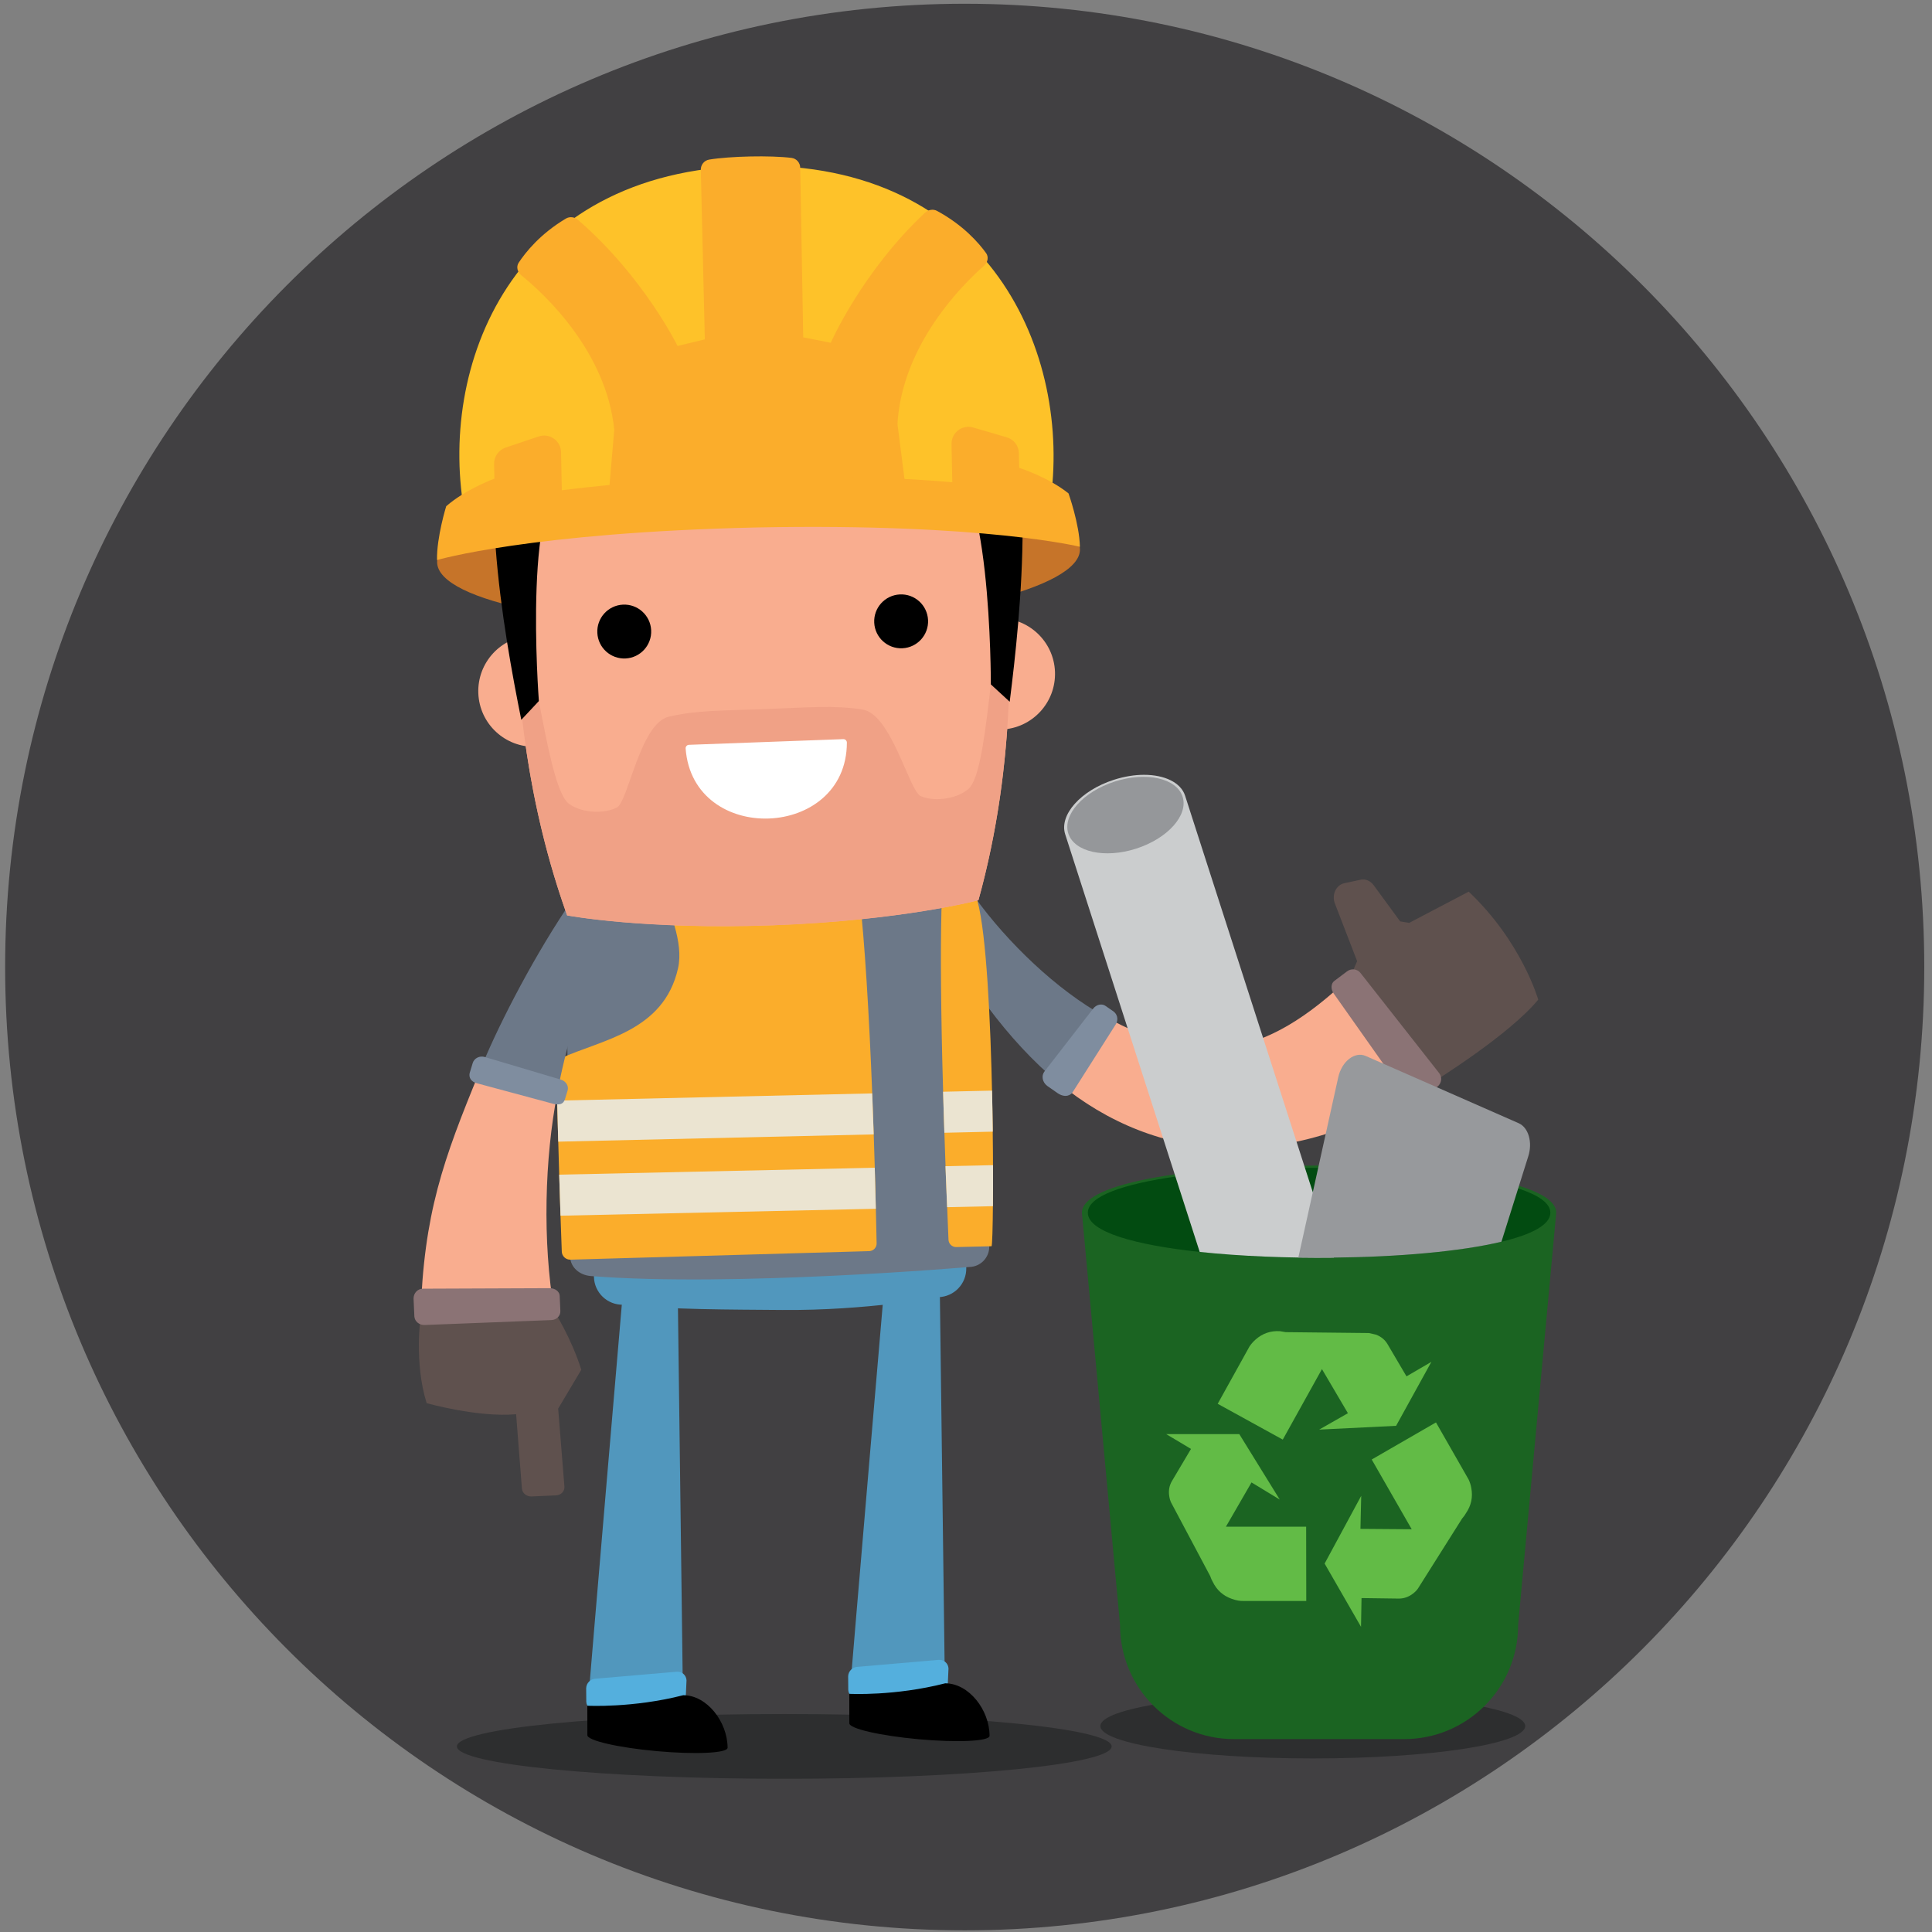 <?xml version="1.0" encoding="utf-8"?>
<!-- Generator: Adobe Illustrator 23.0.1, SVG Export Plug-In . SVG Version: 6.00 Build 0)  -->
<svg version="1.1" id="Laag_1" xmlns="http://www.w3.org/2000/svg" xmlns:xlink="http://www.w3.org/1999/xlink" x="0px" y="0px"
	 viewBox="0 0 500 500" style="enable-background:new 0 0 500 500;" xml:space="preserve">
<rect x="0" y="0" width="500" height="500" fill="#808080" stroke="none"/>
<style type="text/css">
	.st0{fill:#414042;}
	.st1{clip-path:url(#SVGID_1_);fill:#2D2E2F;}
	.st2{clip-path:url(#SVGID_1_);fill:#5197BD;}
	.st3{clip-path:url(#SVGID_1_);fill:#54AFDD;}
	.st4{clip-path:url(#SVGID_1_);}
	.st5{clip-path:url(#SVGID_1_);fill:#5F514E;}
	.st6{clip-path:url(#SVGID_1_);fill:#6C7888;}
	.st7{clip-path:url(#SVGID_1_);fill:#F9AD8F;}
	.st8{clip-path:url(#SVGID_1_);fill:#7F8D9F;}
	.st9{clip-path:url(#SVGID_1_);fill:#8B7375;}
	.st10{clip-path:url(#SVGID_1_);fill:#FBAD2B;}
	.st11{clip-path:url(#SVGID_1_);fill:#EBE4D1;}
	.st12{clip-path:url(#SVGID_1_);fill:#C67429;}
	.st13{clip-path:url(#SVGID_1_);fill:#F0A186;}
	.st14{clip-path:url(#SVGID_1_);fill:#FEC229;}
	.st15{clip-path:url(#SVGID_1_);fill:#FFFFFF;}
	.st16{clip-path:url(#SVGID_1_);fill-rule:evenodd;clip-rule:evenodd;fill:#1B6422;}
	.st17{clip-path:url(#SVGID_1_);fill-rule:evenodd;clip-rule:evenodd;fill:#024B11;}
	.st18{clip-path:url(#SVGID_1_);fill-rule:evenodd;clip-rule:evenodd;fill:#62BB46;}
	.st19{clip-path:url(#SVGID_1_);fill:#CBCDCE;}
	.st20{clip-path:url(#SVGID_1_);fill:#95979A;}
	.st21{clip-path:url(#SVGID_1_);fill:#97999C;}
</style>
<path class="st0" d="M249.67,499.57c137.15,0,248.33-111.62,248.33-249.3c0-137.69-111.18-249.3-248.33-249.3
	S1.33,112.58,1.33,250.27C1.33,387.95,112.52,499.57,249.67,499.57"/>
<g>
	<defs>
		<path id="SVGID_3_" d="M115.9,40.19c-3.02,1.94-5.99,3.94-8.92,6.01v408.13c2.93,2.07,5.9,4.07,8.92,6.01h267.53
			c6.66-4.28,13.11-8.88,19.32-13.77V53.96c-6.21-4.88-12.66-9.49-19.32-13.77H115.9z"/>
	</defs>
	<clipPath id="SVGID_1_">
		<use xlink:href="#SVGID_3_"  style="overflow:visible;"/>
	</clipPath>
	<path class="st1" d="M287.69,451.97c0,4.63-37.93,8.38-84.72,8.38c-46.79,0-84.72-3.75-84.72-8.38c0-4.63,37.93-8.38,84.72-8.38
		C249.76,443.59,287.69,447.34,287.69,451.97"/>
	<path class="st1" d="M394.72,446.7c0,4.63-24.61,8.38-54.97,8.38c-30.36,0-54.97-3.75-54.97-8.38c0-4.63,24.61-8.38,54.97-8.38
		C370.11,438.32,394.72,442.07,394.72,446.7"/>
	<path class="st2" d="M161.98,325.3c0,0-9.43,109.97-9.97,117.69l24.75-2.5l-1.47-114.76L161.98,325.3z"/>
	<path class="st3" d="M177.51,438.39c0.06,1.34-0.99,2.5-2.33,2.61l-20.85,1.67c-1.33,0.11-2.54-0.89-2.6-2.24l-0.03-3.53
		c0.04-1.35,1.16-2.45,2.51-2.46l20.92-1.8c1.35-0.1,2.48,0.89,2.54,2.23L177.51,438.39z"/>
	<path class="st4" d="M176.82,438.72c6.14-0.01,11.47,6.9,11.48,13.62c-0.13,1.38-8.35,1.76-18.37,0.85
		c-10.02-0.91-18.04-2.77-17.92-4.15l-0.01-7.6C152,441.44,163.77,442.07,176.82,438.72"/>
	<path class="st2" d="M229.77,322.23c0,0-9.43,109.97-9.97,117.69l24.75-2.5l-1.47-114.76L229.77,322.23z"/>
	<path class="st3" d="M245.31,435.32c0.06,1.33-0.99,2.5-2.33,2.61l-20.85,1.67c-1.33,0.11-2.54-0.89-2.6-2.24l-0.03-3.53
		c0.04-1.35,1.16-2.45,2.51-2.46l20.92-1.8c1.35-0.1,2.48,0.9,2.54,2.23L245.31,435.32z"/>
	<path class="st4" d="M244.62,435.64c6.14,0,11.47,6.9,11.48,13.62c-0.13,1.38-8.35,1.76-18.37,0.85
		c-10.02-0.91-18.04-2.77-17.92-4.15l-0.01-7.6C219.8,438.37,231.56,438.99,244.62,435.64"/>
	<path class="st5" d="M371.11,279.9c0,0,19.53-12.09,26.98-21.2c0,0-4.25-14.95-17.99-27.94l-15.41,8.08l-6.69-1.1
		c-5.78,7.06-8.34,14.86-8.34,14.86C356.31,267.32,371.11,279.9,371.11,279.9"/>
	<path class="st6" d="M252.37,232.33l-10.32,5.68c7.07,15.06,18.73,31.3,31.88,42.19l12.04-17.11
		C273.43,256.21,260.71,243.85,252.37,232.33"/>
	<path class="st7" d="M349.65,252.6c-22.95,22.09-40,23.53-63.68,10.5l-12.03,17.11c25.25,20.81,59.7,24.45,97.17-0.31L349.65,252.6
		z"/>
	<path class="st8" d="M277.68,282.54c-0.45,0.85-1.96,1.74-4.01,0.34l-2.65-1.85c-1.26-0.95-1.57-2.62-0.73-3.71l12.63-16.3
		c0.85-1.09,2.3-1.37,3.23-0.66l1.97,1.36c1.44,1.08,1.14,2.68,0.62,3.41L277.68,282.54z"/>
	<path class="st9" d="M372.44,277.7c0.85,1.09,0.66,2.66-0.42,3.51l-4.06,3.06c-1.33,0.97-3.05,0.84-3.84-0.3l-18.98-26.88
		c-0.79-1.13-0.7-2.59,0.2-3.24l3.26-2.45c1.09-0.85,2.66-0.67,3.51,0.42L372.44,277.7z"/>
	<path class="st2" d="M242.52,320.94l-81.6,1.96c-4.08,0.1-7.3,3.48-7.21,7.56c0.1,4.08,3.48,7.3,7.56,7.2
		c12.64,1.3,27.59,1.24,41.23,1.36c21.9,0.18,40.36-3.32,40.36-3.32c4.08-0.1,7.3-3.48,7.21-7.56
		C249.99,324.07,246.6,320.84,242.52,320.94"/>
	<path class="st6" d="M198.45,185.32c-43.87,1.12-52.07,50.33-52.07,50.33l1.15,89.47c0.07,2.9,2.48,4.89,5.37,5.12
		c36.75,2.92,98-2.35,98-2.35c2.9-0.07,5.19-2.47,5.12-5.37l-3.15-89.43C252.86,233.1,242.32,184.34,198.45,185.32"/>
	<path class="st10" d="M171.06,229.65c2.01,5.77,5.95,14.13,4.41,20.97c-3.71,16.37-19.74,18.41-30.4,23.29
		c-0.62,0.28-1.1,1.06-1.09,1.74c0.44,21.01,1.13,40.76,1.41,48.27c0.04,1.18,1.05,2.12,2.24,2.08l77.39-2.21
		c1.06-0.08,1.87-0.96,1.85-2.02c-1.08-54.06-3.79-93.6-6.13-99.32C205.69,223.47,177.8,226.95,171.06,229.65"/>
	<path class="st10" d="M244.11,226.24c-1.13,13.03-0.66,48.55,1.36,94.6c0.04,1.06,0.91,1.89,1.96,1.9l9.18-0.21
		c0.69-0.44,0.97-72.2-3.63-89.33C252.99,233.2,250.98,229.79,244.11,226.24"/>
	<path class="st11" d="M144.72,304c0.12,3.93,0.24,7.51,0.34,10.62l81.6-1.79c-0.09-3.61-0.18-7.16-0.28-10.62L144.72,304z"/>
	<path class="st11" d="M144.19,284.84c0.09,3.65,0.18,7.21,0.28,10.62l81.64-1.88c-0.12-3.65-0.25-7.18-0.39-10.61L144.19,284.84z"
		/>
	<path class="st11" d="M244.4,293.16l12.53-0.29c-0.04-3.43-0.1-7-0.19-10.62l-12.67,0.29C244.17,285.99,244.28,289.53,244.4,293.16
		"/>
	<path class="st11" d="M245.11,312.42l11.86-0.26c0.03-3.07,0.04-6.65,0.02-10.62l-12.3,0.27
		C244.83,305.27,244.96,308.79,245.11,312.42"/>
	<path class="st5" d="M365.22,242.36l-12.83,9.41l-6.92-17.94c-0.87-2.26,0.3-4.79,2.42-5.25l4.23-0.91
		c1.24-0.27,2.54,0.27,3.36,1.39L365.22,242.36z"/>
	<path class="st5" d="M133.57,366l1.5,19.23c0.09,1.19,1.21,2.11,2.49,2.05l6.34-0.28c1.29-0.05,2.26-1.07,2.17-2.25l-1.62-20.25
		l0.03,0l5.96-10.01c-2.54-8.12-6.98-15.11-6.98-15.11c-15.88-2.95-34.6,1.36-34.6,1.36s-1.73,11.92,1.56,22.4
		C110.39,363.12,123.62,366.89,133.57,366"/>
	<path class="st6" d="M156.86,240.58l-10.47-5.16c-9.45,14.28-18.23,31.61-22.27,41.89l20.1,5.66
		C145.92,273.21,150.7,255.72,156.86,240.58"/>
	<path class="st7" d="M143.44,339.37c-3.09-18.14-2.47-39.61,0.78-56.4l-20.1-5.66c-9.39,22.8-14.47,36.73-15.28,63.41
		L143.44,339.37z"/>
	<path class="st8" d="M123.36,280.33c-1.5-0.4-2.05-1.5-1.82-2.59l0.79-2.6c0.37-1.28,1.8-1.99,3.12-1.59l19.72,5.86
		c1.32,0.4,2.06,1.64,1.73,2.8l-0.72,2.36c-0.48,1.29-1.44,1.39-2.94,1.11L123.36,280.33z"/>
	<path class="st9" d="M109.89,342.91c-1.37,0.05-2.56-0.93-2.65-2.2l-0.21-4.57c-0.04-1.45,1.04-2.63,2.42-2.63l32.85-0.13
		c1.38,0,2.52,0.89,2.55,1.98l0.17,3.87c0.09,1.27-0.95,2.35-2.33,2.4L109.89,342.91z"/>
	<path class="st12" d="M279.49,142.14c0.21,10.1-36.86,19.06-82.8,20c-45.94,0.95-83.35-6.47-83.56-16.58
		c-0.21-10.1,36.86-19.06,82.8-20S279.29,132.04,279.49,142.14"/>
	<path class="st7" d="M273.03,173.87c0.29,7.95-5.91,14.63-13.86,14.93l-120.46,4.45c-7.95,0.29-14.63-5.91-14.92-13.86
		c-0.29-7.95,5.91-14.63,13.86-14.92l120.46-4.45C266.05,159.72,272.74,165.93,273.03,173.87"/>
	<path class="st7" d="M194.85,95.49c32.34-1.1,56.68,2.59,56.68,2.59c-1.53-4.4,21.46,63.45,1.69,134.88c0,0-19.7,5.25-53.05,6.48
		c-33.35,1.23-53.39-2.55-53.39-2.55c-24.99-69.78-7.06-139.15-8.26-134.64C138.52,102.26,162.52,96.78,194.85,95.49"/>
	<path class="st13" d="M260.63,151.89c-4.41,13.44-4.79,47.86-10.01,52.3c-3.41,2.9-9.44,3.23-12.39,1.81
		c-2.95-1.42-7.57-21.2-15-22.37c-7.43-1.17-14-0.54-25.13-0.12c-11.13,0.41-17.73,0.26-25.05,1.98
		c-7.33,1.72-10.47,21.78-13.31,23.42c-2.84,1.64-8.88,1.75-12.49-0.89c-5.53-4.05-8.45-38.34-13.84-51.42
		c0.11,23.36,3.15,51.8,13.36,80.32c0,0,20.04,3.78,53.39,2.55c33.35-1.23,53.05-6.48,53.05-6.48
		C261.3,203.78,262.24,175.19,260.63,151.89"/>
	<path class="st4" d="M256.53,94.08c-3.42-5.29-19.66-19.48-62.39-17.9c-42.73,1.58-57.89,16.92-60.9,22.45
		c-10.97,20.1-2.86,65.18,1.67,87.66l4.55-4.86c0,0-4.54-59,8.89-57.62c7.99,0.82,24.13,7.9,47.8,7.02
		c23.67-0.87,39.25-9.12,47.15-10.53c13.3-2.36,13.13,56.82,13.13,56.82l4.88,4.49C264.18,158.87,268.95,113.32,256.53,94.08"/>
	<path class="st14" d="M120.38,133.57c-7.4-38.39,11.86-89.39,73.85-90.66c61.99-1.28,83.33,48.88,77.52,87.55L120.38,133.57z"/>
	<path class="st10" d="M195.97,127.39l38.45-0.79l-2.16-16.88c1.21-20.6,16.98-36.19,22.39-40.94c1.02-0.89,1.26-2.3,0.55-3.28
		c-1.82-2.53-5.85-7.23-12.71-10.93c-0.96-0.51-2.21-0.34-3.08,0.46c-16.4,15.37-24.41,33.68-24.41,33.68l-7.13-1.41l-0.77-43.82
		c0.01-1.35-0.96-2.46-2.28-2.62c-5.46-0.67-15.86-0.45-21.28,0.44c-1.31,0.22-2.23,1.37-2.17,2.72l1.04,43.81l-7.06,1.71
		c0,0-8.76-17.96-25.78-32.65c-0.89-0.77-2.16-0.89-3.09-0.34c-6.7,3.97-10.54,8.84-12.25,11.44c-0.66,1.01-0.37,2.41,0.69,3.26
		c5.6,4.53,22,19.46,24.05,39.99l-1.46,16.95L195.97,127.39z"/>
	<path class="st10" d="M279.48,141.51c-0.12-5.89-2.95-13.82-2.95-13.82c-5.28-4.24-12.76-6.61-12.76-6.61l-0.08-3.8
		c-0.04-1.91-1.31-3.58-3.15-4.11l-8.68-2.53c-2.84-0.83-5.67,1.34-5.61,4.29l0.2,9.87c-19.32-1.66-43.14-1.82-50.58-1.62
		c-7.56,0.11-31.2,1.24-50.47,3.7l-0.2-9.87c-0.06-2.95-2.97-5-5.78-4.06l-8.57,2.89c-1.81,0.61-3.02,2.33-2.98,4.24l0.08,3.8
		c0,0-7.38,2.68-12.47,7.13c0,0-2.5,8.04-2.38,13.93c0,0,24.21-7.14,83.04-8.44C255,135.38,279.48,141.51,279.48,141.51"/>
	<path class="st4" d="M168.52,163.1c0.19,3.85-2.78,7.12-6.62,7.31c-3.85,0.19-7.12-2.77-7.31-6.62c-0.19-3.85,2.78-7.12,6.62-7.31
		C165.05,156.29,168.33,159.25,168.52,163.1"/>
	<path class="st4" d="M240.18,160.46c0.19,3.85-2.78,7.12-6.62,7.31c-3.85,0.19-7.12-2.77-7.31-6.62c-0.19-3.85,2.78-7.12,6.62-7.31
		C236.72,153.64,239.99,156.61,240.18,160.46"/>
	<path class="st15" d="M219.17,192.18c-0.03,25.2-39.85,26.69-41.73,1.54c-0.04-0.5,0.36-0.95,0.87-0.96l39.93-1.47
		C218.73,191.26,219.17,191.67,219.17,192.18"/>
	<path class="st16" d="M363.39,450.08h-44.02c-16.3,0-29.5-13.21-29.5-29.51L280,313.86c0-16.3,122.75-16.3,122.75,0l-9.86,106.71
		C392.9,436.87,379.68,450.08,363.39,450.08"/>
	<path class="st17" d="M401.23,313.86c0,3.13-4.87,5.64-12.66,7.5c-10.68,2.55-26.82,3.94-43.36,4.11
		c-3.06,0.04-6.14,0.04-9.21-0.01c-8.93-0.14-17.7-0.63-25.52-1.46c-16.68-1.79-28.95-5.18-28.95-10.14c0-4.31,9.27-7.43,22.67-9.36
		c9.68-1.39,21.51-2.13,33.52-2.25c1.13-0.02,2.28-0.02,3.42-0.02c20.34-0.02,40.73,1.76,51.75,5.33
		C398.11,309.26,401.23,311.36,401.23,313.86"/>
	<path class="st18" d="M380.76,385.04c0.46,2.39,0,4.59-1.39,6.6c-0.22,0.41-0.52,0.83-0.9,1.26c-0.03,0.03-0.06,0.07-0.08,0.1
		l-11.4,18.07c-0.29,0.45-0.72,0.89-1.28,1.33c-1.15,0.89-2.4,1.33-3.75,1.31l-9.6-0.13l-0.13,7.44l-9.42-16.37l9.47-17.53
		l-0.2,8.55l13.27,0.1L355,377.72l16.63-9.6l8.44,14.76C380.4,383.58,380.63,384.3,380.76,385.04 M315.14,363.3l8.26-14.89
		c0.43-0.62,0.93-1.18,1.49-1.69c1.81-1.63,3.94-2.36,6.36-2.21l1.49,0.25l21.53,0.23l1.82,0.41c1.35,0.51,2.36,1.35,3.03,2.51
		l4.88,8.29l6.44-3.75L361.31,369l-19.91,0.98l7.44-4.24l-6.72-11.42l-10.14,18.25L315.14,363.3z M301.82,371.15h18.91l10.47,16.94
		l-7.31-4.44l-6.62,11.45h20.76l0.03,19.23h-16.12c-0.94,0.05-1.99-0.13-3.13-0.54c-2.27-0.79-3.93-2.28-4.98-4.47
		c-0.24-0.41-0.45-0.88-0.62-1.41l-10.11-19.02c-0.24-0.48-0.41-1.07-0.51-1.77c-0.21-1.42,0.04-2.71,0.74-3.88l4.9-8.26
		L301.82,371.15z"/>
	<path class="st19" d="M345.21,325.47c-12.01,0.14-24.23-0.36-34.73-1.47l-6.28-19.5l-28.53-88.59c-1.61-5.02,4.03-11.34,12.59-14.1
		c2.69-0.86,5.36-1.29,7.8-1.29c5.31,0,9.53,1.97,10.64,5.4l31.02,96.32L345.21,325.47z"/>
	<path class="st20" d="M306.05,206.18c1.54,4.79-3.83,10.81-11.99,13.44c-8.17,2.63-16.04,0.88-17.58-3.91
		c-1.54-4.79,3.83-10.8,11.99-13.44C296.64,199.64,304.51,201.39,306.05,206.18"/>
	<path class="st21" d="M395.52,299.24l-2.62,8.33l-4.33,13.79c-10.68,2.56-26.82,3.94-43.35,4.11c-3.06,0.04-6.14,0.04-9.21-0.02
		l5.14-23.21l5.18-23.41c0.91-4.16,4.28-6.78,7.11-5.55l39.6,17.41C395.57,291.81,396.67,295.6,395.52,299.24"/>
</g>
</svg>
